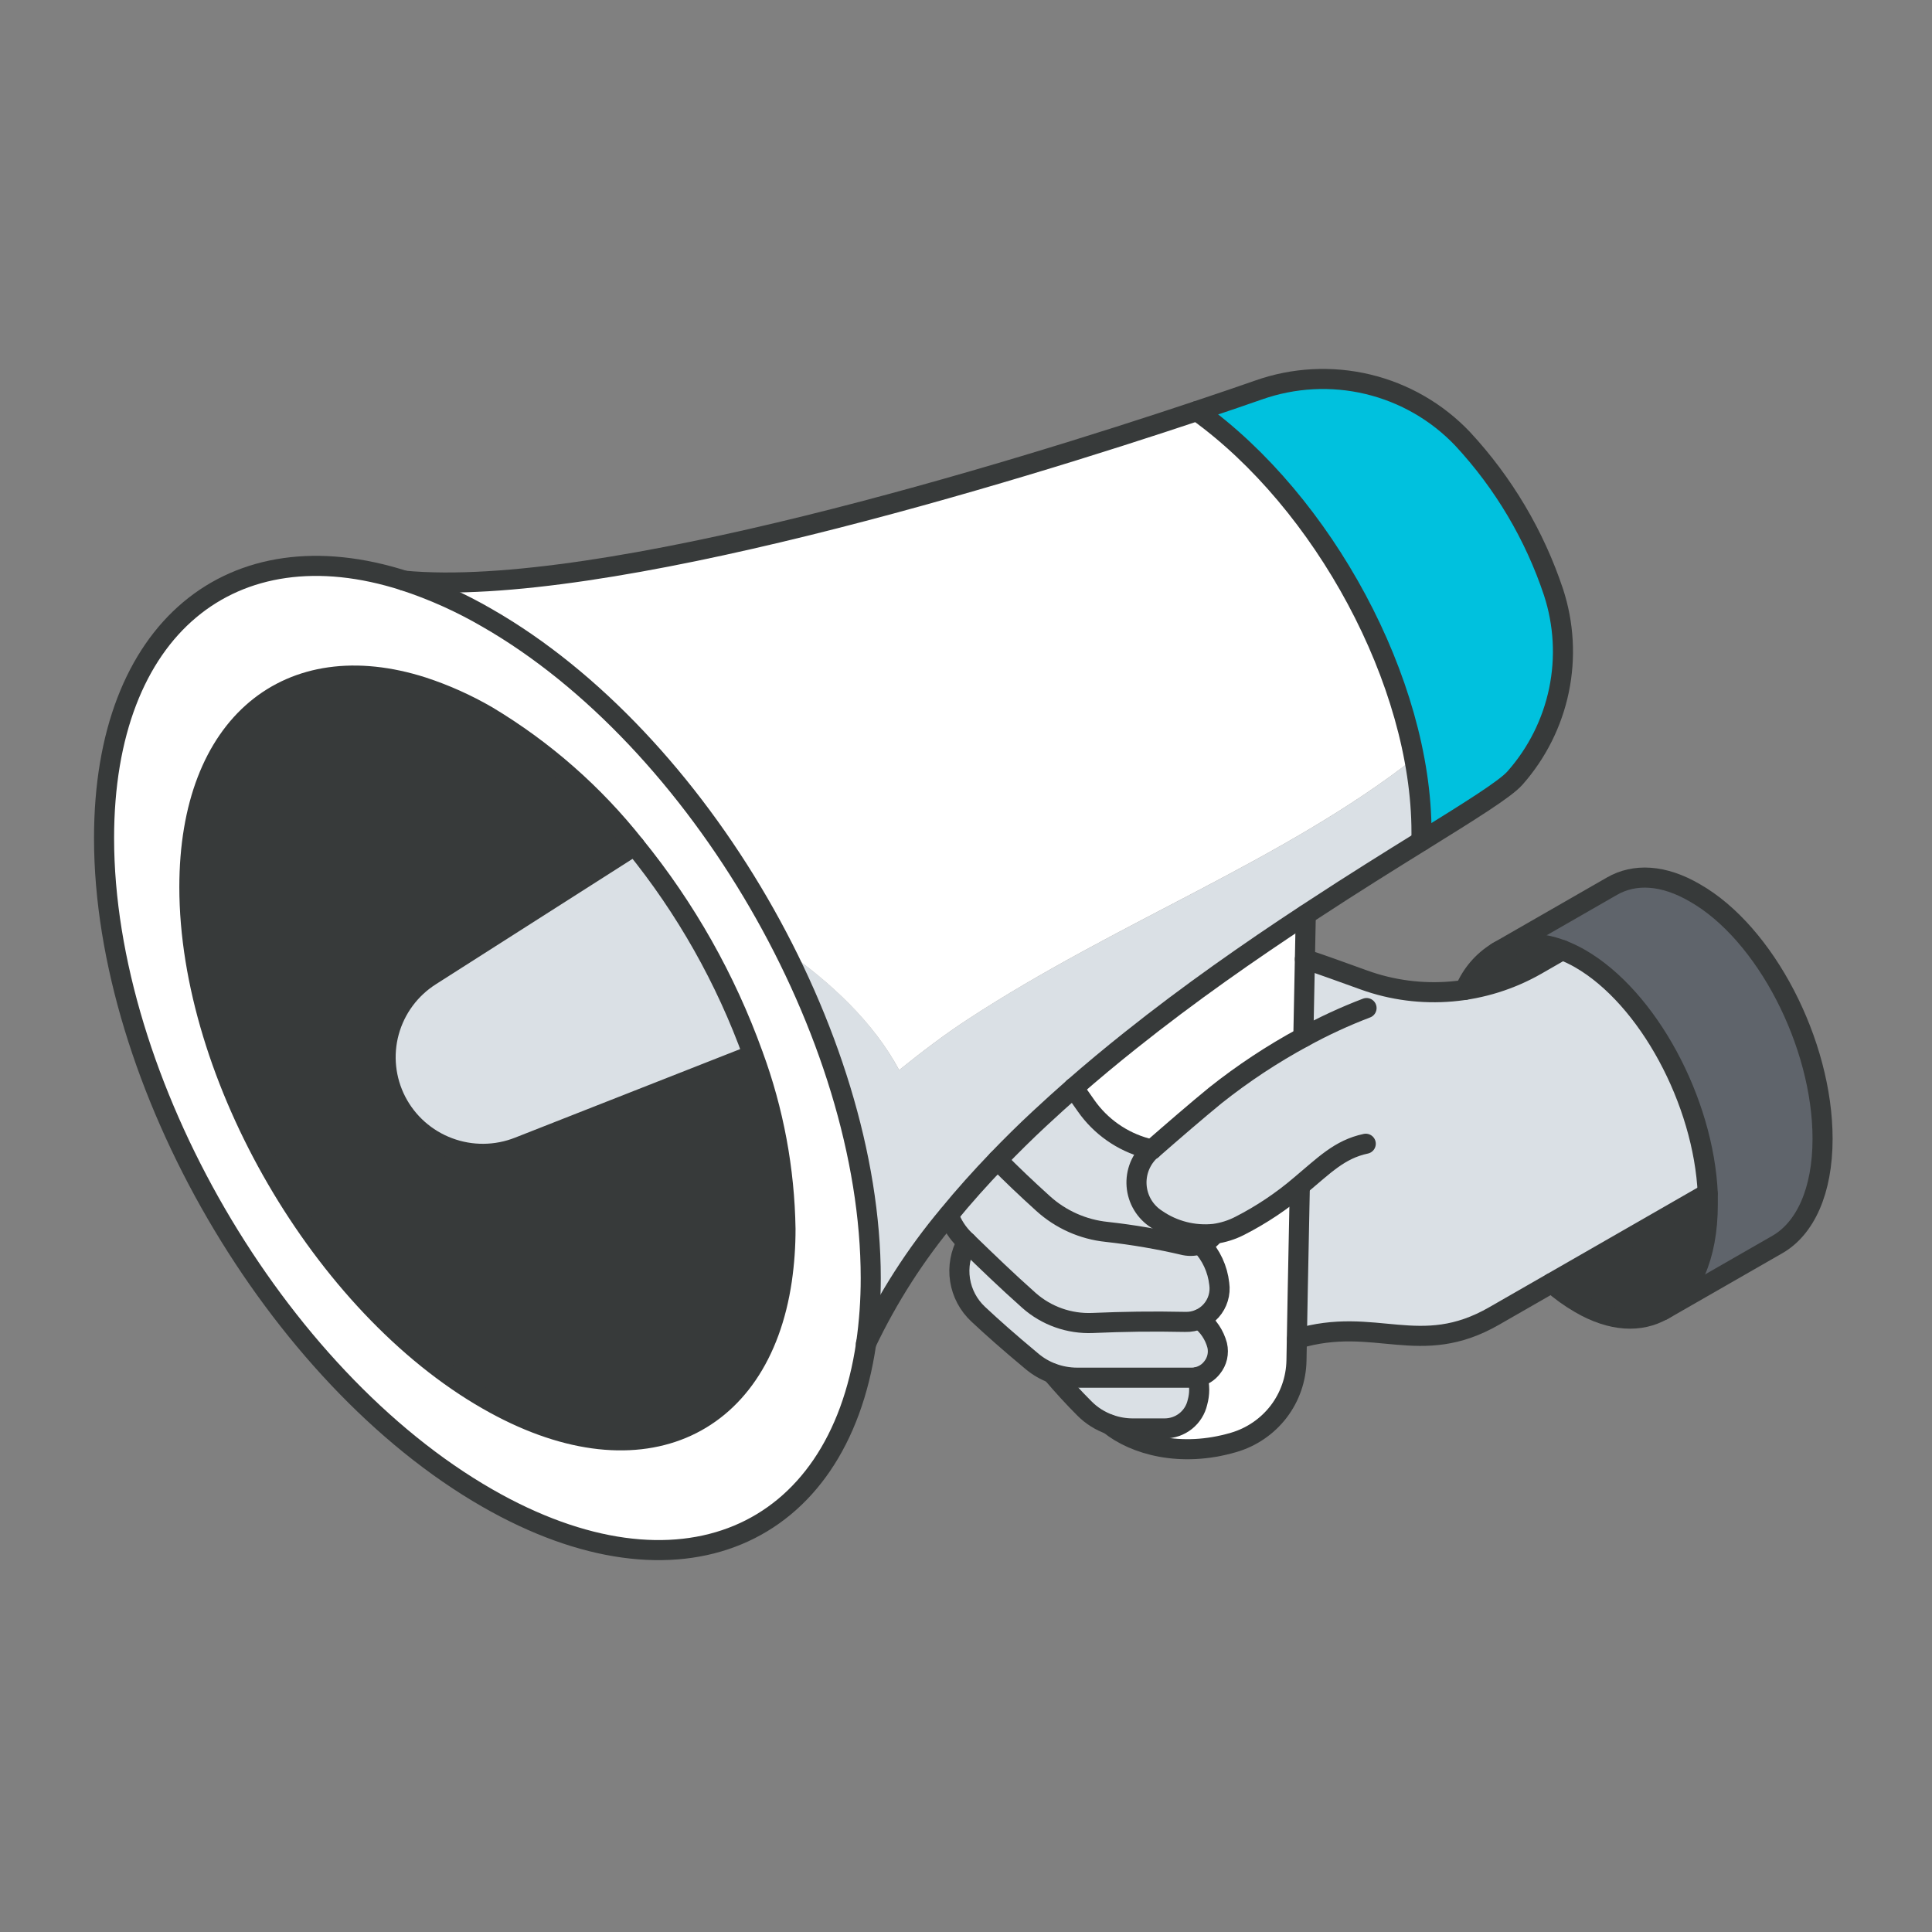 <svg width="56" height="56" viewBox="0 0 56 56" fill="none" xmlns="http://www.w3.org/2000/svg">
<rect x="0" y="0" width="56" height="56" fill="#808080" stroke="none"/>
<path d="M45.286 27.539C44.57 27.261 43.921 27.296 43.397 27.597L46.726 25.685C47.374 25.313 48.21 25.346 49.124 25.879C51.171 27.042 52.828 30.245 52.828 33.007C52.828 34.535 52.32 35.61 51.522 36.07L48.192 37.981C48.994 37.524 49.499 36.448 49.499 34.92C49.499 34.818 49.499 34.713 49.499 34.608C49.386 31.923 47.771 28.923 45.794 27.791C45.631 27.694 45.461 27.61 45.286 27.539Z" fill="#5F646B"/>
<path d="M49.493 34.602C49.493 34.706 49.493 34.811 49.493 34.914C49.493 36.441 48.988 37.517 48.187 37.974C47.541 38.347 46.705 38.314 45.791 37.781C45.497 37.611 45.222 37.413 44.97 37.188L49.493 34.602Z" fill="#373A3A"/>
<path d="M37.684 34.382C37.152 34.835 36.568 35.226 35.945 35.545C35.709 35.667 35.454 35.748 35.191 35.783C34.603 35.846 34.013 35.696 33.528 35.361C33.361 35.255 33.222 35.112 33.121 34.944C33.02 34.775 32.96 34.586 32.945 34.39C32.93 34.194 32.961 33.998 33.035 33.816C33.11 33.635 33.225 33.472 33.373 33.343H33.385C33.97 32.825 34.703 32.197 35.231 31.767C36.029 31.133 36.881 30.57 37.778 30.084L37.815 27.801C38.378 27.995 38.945 28.188 39.53 28.407C40.346 28.701 41.216 28.813 42.079 28.737C42.943 28.661 43.78 28.398 44.531 27.968L45.278 27.539C45.454 27.608 45.624 27.689 45.788 27.783C47.757 28.915 49.368 31.916 49.492 34.601L43.31 38.15C41.15 39.391 39.864 38.133 37.596 38.813C37.62 37.449 37.653 35.925 37.684 34.382Z" fill="#DAE0E5"/>
<path d="M45.286 27.537L44.539 27.965C43.898 28.333 43.193 28.579 42.461 28.69C42.648 28.235 42.975 27.851 43.397 27.595C43.921 27.294 44.57 27.259 45.286 27.537Z" fill="#373A3A"/>
<path d="M45.038 17.166C45.337 18.083 45.391 19.061 45.196 20.006C45 20.95 44.56 21.827 43.921 22.551C43.642 22.869 42.634 23.495 41.207 24.381C41.207 24.3 41.207 24.218 41.207 24.133C41.207 19.775 38.368 14.547 34.699 11.921C35.436 11.676 36.044 11.465 36.485 11.312C37.502 10.952 38.603 10.895 39.653 11.146C40.703 11.397 41.657 11.947 42.398 12.727C43.585 14.003 44.485 15.517 45.038 17.166Z" fill="#00C1DE"/>
<path d="M40.997 21.977C37.178 24.962 32.403 26.703 28.064 29.537C27.352 30.002 26.699 30.506 26.061 31.016C25.315 29.614 24.065 28.455 22.722 27.526C23.498 29.049 24.116 30.647 24.566 32.295C24.995 33.844 25.22 35.442 25.235 37.048C25.236 37.686 25.191 38.324 25.1 38.956C25.736 37.614 26.542 36.359 27.498 35.22C27.941 34.677 28.416 34.146 28.915 33.627C29.305 33.22 29.715 32.82 30.132 32.429C30.457 32.124 30.787 31.824 31.124 31.531C31.664 31.056 32.218 30.599 32.776 30.155C34.485 28.798 36.246 27.567 37.844 26.516L38.082 26.361C39.236 25.605 40.305 24.942 41.202 24.384C41.202 24.303 41.202 24.221 41.202 24.136C41.201 23.411 41.132 22.689 40.997 21.977Z" fill="#DAE0E5"/>
<path d="M34.696 11.914C29.432 13.674 17.464 17.377 11.715 16.832C12.555 17.107 13.364 17.47 14.126 17.916C17.591 19.902 20.685 23.502 22.722 27.526C24.065 28.459 25.315 29.618 26.062 31.016C26.697 30.506 27.352 30.002 28.064 29.537C32.404 26.701 37.178 24.96 40.997 21.977C40.276 18.162 37.782 14.126 34.696 11.914Z" fill="white"/>
<path d="M37.848 26.516L37.778 30.065C36.881 30.55 36.029 31.113 35.232 31.747C34.703 32.178 33.976 32.806 33.386 33.324L33.235 33.281C32.523 33.088 31.902 32.652 31.481 32.05L31.116 31.53C31.656 31.055 32.21 30.598 32.767 30.154C34.485 28.793 36.255 27.561 37.848 26.516Z" fill="white"/>
<path d="M37.684 34.383C37.653 35.934 37.589 39.229 37.587 39.436C37.577 39.973 37.395 40.493 37.068 40.92C36.74 41.346 36.284 41.658 35.766 41.809C34.224 42.259 32.89 41.873 32.169 41.291C32.381 41.367 32.605 41.405 32.83 41.406H33.756C33.978 41.406 34.193 41.331 34.367 41.194C34.54 41.056 34.661 40.863 34.709 40.648C34.776 40.41 34.776 40.157 34.709 39.919C34.808 39.897 34.901 39.855 34.984 39.797C35.066 39.739 35.136 39.665 35.189 39.579C35.242 39.493 35.278 39.398 35.293 39.299C35.309 39.199 35.305 39.098 35.28 39C35.201 38.699 35.023 38.433 34.774 38.244C34.905 38.188 35.022 38.103 35.117 37.996C35.21 37.891 35.279 37.768 35.319 37.634C35.359 37.5 35.37 37.359 35.351 37.221C35.304 36.788 35.115 36.383 34.815 36.067C34.897 36.04 34.974 35.998 35.043 35.943C35.102 35.897 35.156 35.843 35.2 35.782C35.464 35.747 35.719 35.666 35.955 35.544C36.575 35.225 37.155 34.835 37.684 34.383Z" fill="white"/>
<path d="M35.341 37.211C35.361 37.349 35.35 37.49 35.309 37.624C35.269 37.758 35.2 37.882 35.107 37.986C35.014 38.092 34.899 38.176 34.769 38.232C34.64 38.289 34.5 38.316 34.358 38.312C33.384 38.291 32.575 38.312 31.67 38.343C30.992 38.372 30.33 38.137 29.824 37.688C29.179 37.106 28.625 36.575 28.026 35.998L27.958 35.932C27.752 35.73 27.595 35.485 27.498 35.215C27.941 34.672 28.416 34.141 28.915 33.621C29.319 34.034 29.748 34.439 30.235 34.881C30.746 35.344 31.392 35.632 32.08 35.703C32.839 35.787 33.593 35.916 34.337 36.091C34.493 36.123 34.655 36.111 34.805 36.056C35.106 36.372 35.295 36.778 35.341 37.211Z" fill="#DAE0E5"/>
<path d="M35.281 38.997C35.309 39.108 35.311 39.225 35.287 39.337C35.263 39.45 35.213 39.556 35.142 39.646C35.035 39.784 34.884 39.88 34.713 39.918C34.658 39.931 34.601 39.937 34.544 39.937H31.229C30.982 39.938 30.737 39.893 30.506 39.805C30.298 39.727 30.105 39.615 29.935 39.474C29.214 38.881 28.792 38.505 28.363 38.097C28.082 37.835 27.897 37.486 27.838 37.107C27.779 36.727 27.848 36.339 28.036 36.004C28.621 36.585 29.188 37.12 29.834 37.694C30.34 38.143 31.002 38.378 31.68 38.349C32.584 38.311 33.389 38.297 34.368 38.318C34.507 38.322 34.646 38.296 34.774 38.241C35.023 38.43 35.201 38.696 35.281 38.997Z" fill="#DAE0E5"/>
<path d="M34.805 36.061C34.655 36.117 34.493 36.129 34.337 36.096C33.593 35.922 32.839 35.793 32.079 35.709C31.392 35.637 30.746 35.349 30.235 34.887C29.747 34.445 29.319 34.04 28.915 33.627C29.305 33.22 29.714 32.82 30.132 32.429C30.457 32.124 30.787 31.824 31.124 31.531L31.488 32.051C31.91 32.653 32.531 33.089 33.243 33.282L33.393 33.324H33.382C33.233 33.454 33.118 33.616 33.043 33.798C32.969 33.98 32.938 34.176 32.953 34.371C32.968 34.567 33.028 34.757 33.129 34.925C33.23 35.093 33.37 35.236 33.535 35.342C34.021 35.677 34.611 35.827 35.199 35.765C35.154 35.825 35.1 35.88 35.041 35.926C34.97 35.984 34.89 36.03 34.805 36.061Z" fill="#DAE0E5"/>
<path d="M34.695 39.917C34.762 40.156 34.762 40.408 34.695 40.646C34.647 40.861 34.526 41.054 34.353 41.192C34.179 41.33 33.964 41.404 33.742 41.404H32.816C32.591 41.403 32.367 41.365 32.155 41.289C31.876 41.191 31.624 41.032 31.416 40.822C31.104 40.51 30.794 40.171 30.482 39.805C30.713 39.892 30.959 39.937 31.206 39.937H34.52C34.579 39.937 34.638 39.931 34.695 39.917Z" fill="#DAE0E5"/>
<path d="M25.235 37.046C25.236 37.685 25.191 38.322 25.1 38.954C24.27 44.575 19.675 46.607 14.126 43.424C7.987 39.902 3.016 31.336 3.016 24.293C3.016 18.193 6.737 15.233 11.715 16.83C12.555 17.105 13.363 17.469 14.126 17.914C20.269 21.434 25.235 30.002 25.235 37.046ZM22.654 37.108C22.725 36.617 22.76 36.12 22.759 35.624C22.731 33.903 22.413 32.2 21.819 30.584C21.029 28.382 19.873 26.328 18.4 24.506C17.215 23.009 15.767 21.738 14.126 20.754C13.533 20.408 12.904 20.126 12.251 19.912C8.377 18.674 5.49 20.969 5.49 25.712C5.49 31.186 9.356 37.843 14.126 40.582C18.437 43.056 22.01 41.48 22.654 37.108Z" fill="white"/>
<path d="M22.759 35.625C22.76 36.122 22.724 36.618 22.653 37.11C22.01 41.481 18.436 43.057 14.126 40.584C9.351 37.844 5.489 31.188 5.489 25.714C5.489 20.97 8.377 18.675 12.25 19.914C12.904 20.128 13.532 20.41 14.126 20.755C15.767 21.739 17.215 23.011 18.399 24.508L12.48 28.282C11.889 28.657 11.46 29.238 11.277 29.91C11.093 30.583 11.168 31.299 11.488 31.92C11.807 32.541 12.348 33.02 13.004 33.266C13.66 33.511 14.385 33.504 15.036 33.246L21.817 30.579C22.412 32.197 22.731 33.903 22.759 35.625Z" fill="#373A3A"/>
<path d="M21.828 30.579L15.036 33.246C14.384 33.504 13.66 33.511 13.004 33.265C12.347 33.02 11.807 32.54 11.487 31.92C11.168 31.299 11.092 30.583 11.276 29.91C11.46 29.237 11.889 28.657 12.48 28.282L18.399 24.508C19.875 26.327 21.034 28.379 21.828 30.579Z" fill="#DAE0E5"/>
<path d="M11.715 16.83C12.555 17.105 13.363 17.469 14.126 17.914C20.261 21.434 25.239 30.002 25.239 37.046C25.24 37.685 25.195 38.322 25.104 38.954C24.281 44.575 19.678 46.607 14.13 43.424C7.987 39.902 3.016 31.336 3.016 24.293C3.016 18.193 6.737 15.233 11.715 16.83Z" stroke="#373A3A" stroke-width="0.582" stroke-linecap="round" stroke-linejoin="round"/>
<path d="M21.828 30.579C22.424 32.195 22.741 33.899 22.768 35.619C22.769 36.116 22.734 36.612 22.663 37.104C22.02 41.475 18.446 43.051 14.136 40.578C9.351 37.844 5.489 31.188 5.489 25.714C5.489 20.97 8.377 18.675 12.25 19.914C12.904 20.128 13.532 20.41 14.126 20.755C15.767 21.739 17.215 23.011 18.399 24.508C19.877 26.326 21.036 28.378 21.828 30.579Z" stroke="#373A3A" stroke-width="0.582" stroke-linecap="round" stroke-linejoin="round"/>
<path d="M34.695 11.914C38.364 14.548 41.203 19.776 41.203 24.126C41.203 24.212 41.203 24.293 41.203 24.375" stroke="#373A3A" stroke-width="0.582" stroke-linecap="round" stroke-linejoin="round"/>
<path d="M11.714 16.831C17.463 17.375 29.431 13.671 34.695 11.913C35.43 11.669 36.041 11.457 36.481 11.304C37.498 10.945 38.599 10.887 39.649 11.138C40.699 11.389 41.653 11.939 42.394 12.719C43.581 13.998 44.48 15.514 45.03 17.166C45.329 18.083 45.384 19.061 45.188 20.006C44.992 20.95 44.553 21.827 43.913 22.551C43.634 22.869 42.626 23.495 41.199 24.381C40.3 24.939 39.232 25.602 38.08 26.358L37.842 26.513C36.239 27.566 34.479 28.791 32.773 30.152C32.215 30.596 31.662 31.055 31.122 31.528C30.786 31.823 30.456 32.122 30.129 32.426C29.712 32.813 29.305 33.217 28.913 33.624C28.414 34.145 27.938 34.674 27.495 35.217C26.54 36.356 25.735 37.611 25.098 38.953" stroke="#373A3A" stroke-width="0.582" stroke-linecap="round" stroke-linejoin="round"/>
<path d="M21.816 30.579L15.036 33.246C14.384 33.504 13.66 33.511 13.004 33.265C12.347 33.02 11.807 32.54 11.487 31.92C11.168 31.299 11.092 30.583 11.276 29.91C11.46 29.237 11.889 28.657 12.48 28.282L18.399 24.508" stroke="#373A3A" stroke-width="0.582" stroke-linecap="round" stroke-linejoin="round"/>
<path d="M45.286 27.539L44.539 27.968C43.788 28.398 42.952 28.661 42.088 28.737C41.224 28.813 40.354 28.701 39.539 28.407C38.954 28.198 38.387 27.987 37.823 27.801" stroke="#373A3A" stroke-width="0.582" stroke-linecap="round" stroke-linejoin="round"/>
<path d="M33.386 33.324L33.235 33.282C32.523 33.089 31.902 32.653 31.481 32.051L31.116 31.531" stroke="#373A3A" stroke-width="0.582" stroke-linecap="round" stroke-linejoin="round"/>
<path d="M35.191 35.775C35.146 35.835 35.093 35.889 35.033 35.936C34.964 35.989 34.887 36.031 34.805 36.06C34.655 36.115 34.493 36.127 34.337 36.095C33.593 35.92 32.839 35.791 32.079 35.707C31.392 35.636 30.746 35.348 30.235 34.885C29.747 34.443 29.319 34.038 28.915 33.625" stroke="#373A3A" stroke-width="0.582" stroke-linecap="round" stroke-linejoin="round"/>
<path d="M27.498 35.219C27.595 35.489 27.752 35.735 27.958 35.936L28.026 36.002C28.625 36.583 29.179 37.118 29.824 37.692C30.33 38.141 30.992 38.376 31.67 38.347C32.575 38.309 33.38 38.295 34.358 38.316C34.5 38.32 34.64 38.293 34.769 38.237C34.899 38.18 35.014 38.096 35.107 37.991C35.2 37.886 35.269 37.762 35.309 37.629C35.35 37.495 35.361 37.354 35.341 37.215C35.294 36.783 35.106 36.378 34.805 36.062C34.612 35.876 34.375 35.742 34.115 35.674" stroke="#373A3A" stroke-width="0.582" stroke-linecap="round" stroke-linejoin="round"/>
<path d="M28.026 36C27.839 36.335 27.769 36.724 27.828 37.103C27.887 37.482 28.073 37.831 28.354 38.093C28.783 38.493 29.204 38.869 29.925 39.47C30.096 39.611 30.289 39.723 30.496 39.801C30.728 39.888 30.973 39.932 31.22 39.933H34.534C34.591 39.934 34.648 39.927 34.703 39.914C34.874 39.876 35.026 39.78 35.132 39.642C35.205 39.553 35.256 39.448 35.282 39.336C35.307 39.224 35.307 39.107 35.281 38.995C35.201 38.694 35.023 38.428 34.774 38.239" stroke="#373A3A" stroke-width="0.582" stroke-linecap="round" stroke-linejoin="round"/>
<path d="M30.496 39.805C30.808 40.171 31.118 40.51 31.43 40.822C31.637 41.032 31.89 41.191 32.169 41.289C32.381 41.365 32.605 41.403 32.83 41.404H33.756C33.978 41.404 34.193 41.33 34.367 41.192C34.54 41.054 34.661 40.861 34.709 40.646C34.776 40.408 34.776 40.156 34.709 39.917" stroke="#373A3A" stroke-width="0.582" stroke-linecap="round" stroke-linejoin="round"/>
<path d="M39.61 29.219C38.98 29.459 38.368 29.742 37.778 30.066C36.881 30.551 36.029 31.114 35.231 31.748C34.703 32.179 33.976 32.807 33.385 33.324H33.373C33.225 33.454 33.11 33.616 33.035 33.798C32.961 33.98 32.93 34.176 32.945 34.371C32.96 34.567 33.02 34.757 33.121 34.925C33.222 35.093 33.361 35.236 33.528 35.342C34.013 35.676 34.603 35.826 35.191 35.765C35.454 35.729 35.709 35.649 35.945 35.526C36.568 35.207 37.152 34.817 37.684 34.363C38.38 33.782 38.825 33.313 39.587 33.152" stroke="#373A3A" stroke-width="0.582" stroke-linecap="round" stroke-linejoin="round"/>
<path d="M37.597 38.806C39.864 38.126 41.151 39.388 43.311 38.143L49.493 34.594" stroke="#373A3A" stroke-width="0.582" stroke-linecap="round" stroke-linejoin="round"/>
<path d="M32.161 41.291C32.883 41.873 34.216 42.261 35.758 41.809C36.276 41.658 36.732 41.346 37.06 40.92C37.387 40.493 37.569 39.973 37.579 39.436C37.579 39.233 37.645 35.926 37.676 34.383" stroke="#373A3A" stroke-width="0.582" stroke-linecap="round" stroke-linejoin="round"/>
<path d="M37.778 30.065L37.849 26.516" stroke="#373A3A" stroke-width="0.582" stroke-linecap="round" stroke-linejoin="round"/>
<path d="M42.461 28.693C42.649 28.239 42.976 27.856 43.397 27.598C43.921 27.297 44.566 27.265 45.286 27.54C45.462 27.608 45.633 27.69 45.797 27.784C47.766 28.916 49.38 31.917 49.501 34.602C49.501 34.706 49.501 34.811 49.501 34.914C49.501 36.441 48.994 37.515 48.195 37.974C47.549 38.345 46.713 38.314 45.799 37.781C45.505 37.611 45.23 37.413 44.978 37.188" stroke="#373A3A" stroke-width="0.582" stroke-linecap="round" stroke-linejoin="round"/>
<path d="M43.397 27.597L46.726 25.685C47.374 25.313 48.21 25.346 49.124 25.879C51.171 27.042 52.828 30.245 52.828 33.007C52.828 34.535 52.32 35.61 51.522 36.07L48.192 37.981" stroke="#373A3A" stroke-width="0.582" stroke-linecap="round" stroke-linejoin="round"/>
</svg>
